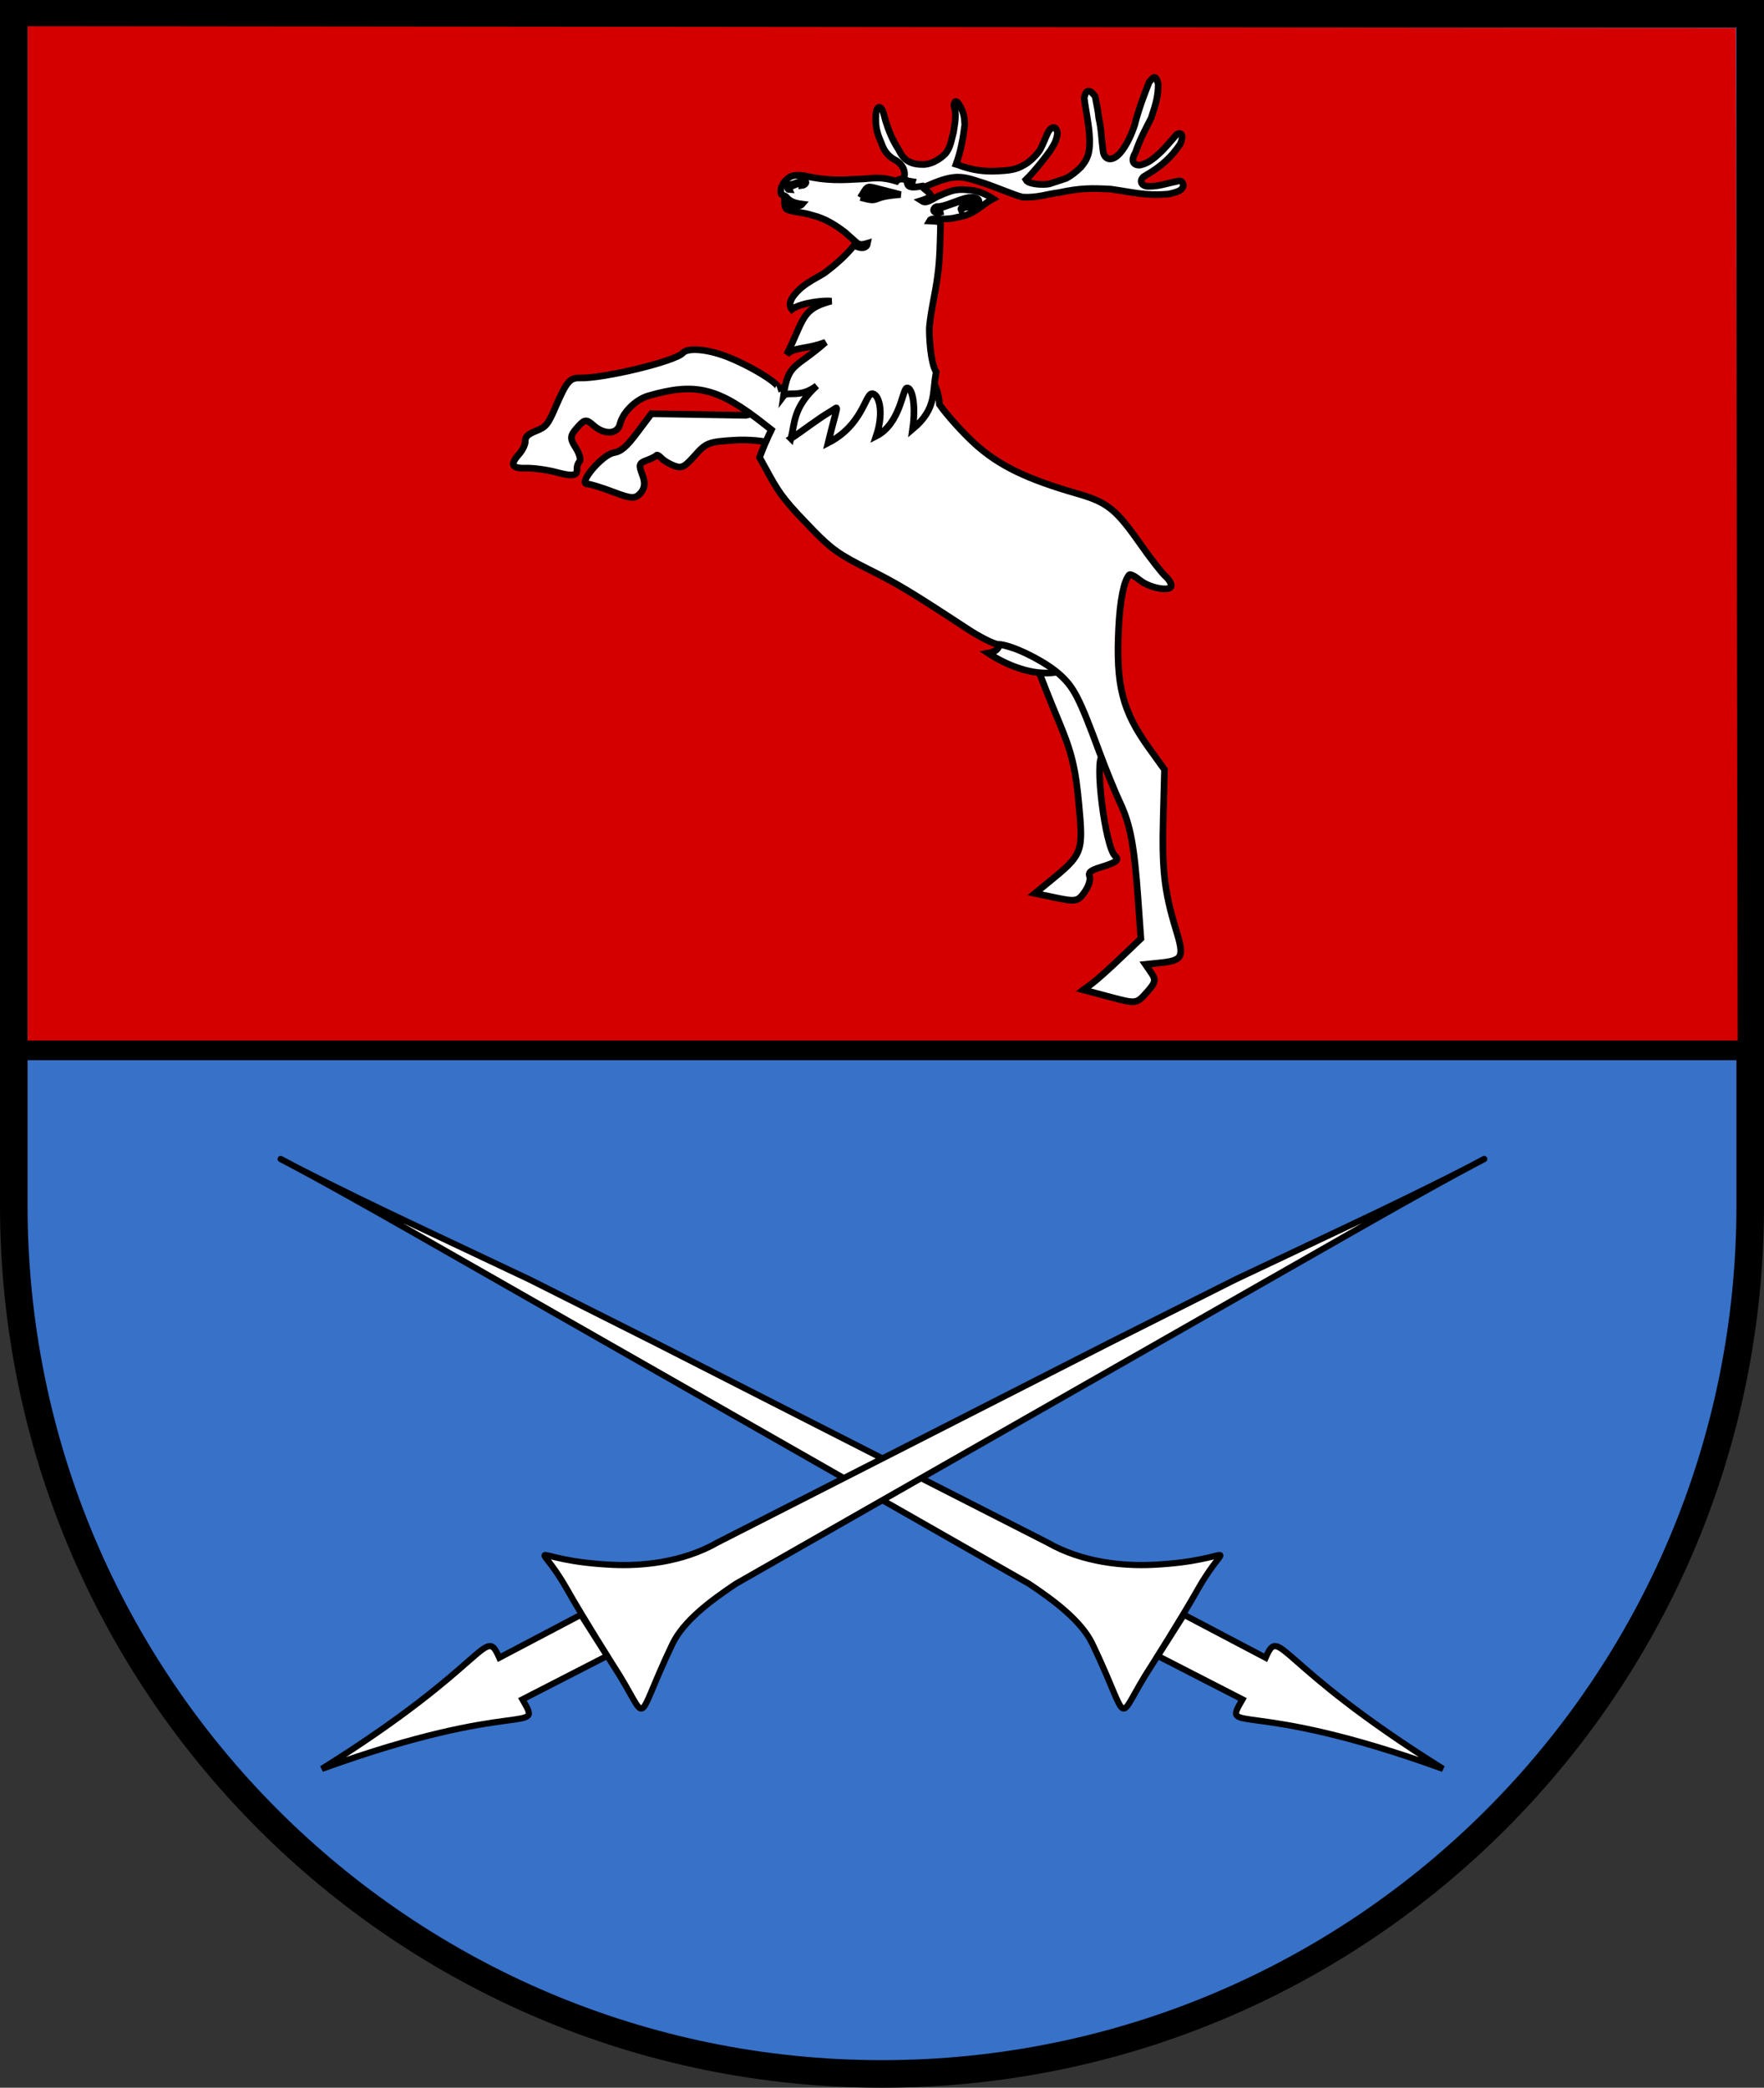 <?xml version="1.0" encoding="UTF-8" standalone="no"?>
<!-- Created with Inkscape (http://www.inkscape.org/) -->

<svg
   xmlns:dc="http://purl.org/dc/elements/1.1/"
   xmlns:cc="http://creativecommons.org/ns#"
   xmlns:rdf="http://www.w3.org/1999/02/22-rdf-syntax-ns#"
   xmlns:svg="http://www.w3.org/2000/svg"
   xmlns="http://www.w3.org/2000/svg"
   xmlns:sodipodi="http://sodipodi.sourceforge.net/DTD/sodipodi-0.dtd"
   xmlns:inkscape="http://www.inkscape.org/namespaces/inkscape"
   width="263.64"
   height="311.896"
   id="svg7644"
   version="1.1"
   inkscape:version="0.48.0 r9654"
   sodipodi:docname="Wappen Nimmgalf von Hirschfurten.svg">
  <rect width="100%" height="100%" fill="#333333" stroke="none"/>
  <defs
     id="defs7646" />
  <sodipodi:namedview
     id="base"
     pagecolor="#ffffff"
     bordercolor="#666666"
     borderopacity="1.0"
     inkscape:pageopacity="0.0"
     inkscape:pageshadow="2"
     inkscape:zoom="0.98994949"
     inkscape:cx="115.54456"
     inkscape:cy="91.612366"
     inkscape:document-units="px"
     inkscape:current-layer="layer1"
     showgrid="false"
     inkscape:window-width="1280"
     inkscape:window-height="751"
     inkscape:window-x="-4"
     inkscape:window-y="-4"
     inkscape:window-maximized="1"
     units="px"
     fit-margin-top="0"
     fit-margin-left="0"
     fit-margin-right="0"
     fit-margin-bottom="0" />
  <g
     inkscape:label="Ebene 1"
     inkscape:groupmode="layer"
     id="layer1"
     transform="translate(0,-0.42)">
    <path
       id="overall_shield_1_-0"
       d="M 2.06,2.48 H 261.58 v 178.016 c 0,71.665 -58.095,129.76 -129.76,129.76 -71.665,0 -129.76,-58.095 -129.76,-129.76 V 2.48 z"
       inkscape:connector-curvature="0"
       style="fill:#3771c8;stroke:#000000;stroke-width:4.119;fill-opacity:1" />
    <path
       style="fill:none;stroke:#000000;stroke-width:3;stroke-linecap:butt;stroke-linejoin:miter;stroke-opacity:1;stroke-miterlimit:4;stroke-dasharray:none"
       d="m 2.143,156.896 259.286,0"
       id="path4944"
       inkscape:connector-curvature="0"
       transform="translate(0,0.42)"
       sodipodi:nodetypes="cc" />
    <path
       style="fill:#d40000;fill-opacity:1;stroke:none"
       d="m 4.129,79.68 0,-75.762 127.658,0.127 127.658,0.127 0.128,75.635 0.128,75.635 -127.786,0 -127.786,0 0,-75.762 z"
       id="path4950"
       inkscape:connector-curvature="0"
       transform="translate(0,0.42)" />
    <g
       id="g5207"
       transform="translate(-4,0)">
      <path
         id="path2374"
         style="fill:#ffffff;fill-opacity:1;stroke:#000000;stroke-width:1;stroke-miterlimit:4;stroke-opacity:1;stroke-dasharray:none"
         d="m 95.708,73.942 c 2.64,1.011 3.244,1.033 4.029,0.145 0.647,-0.732 0.728,-1.55 0.271,-2.729 -0.582,-1.502 -0.511,-1.737 0.655,-2.17 0.719,-0.267 1.369,-0.597 1.445,-0.734 0.076,-0.137 0.41,0.047 0.742,0.408 0.332,0.361 1.19,0.877 1.905,1.147 1.119,0.422 1.552,0.207 3.095,-1.539 1.67,-1.889 2.073,-2.047 5.831,-2.278 2.22,-0.137 4.765,0.095 5.654,0.516 3.853,-0.722 0.404,-5.386 -3.892,-4.239 l -7.046,-0.119 -7.046,-0.119 -2.1,2.793 c -1.629,2.167 -2.42,2.846 -3.523,3.031 -1.722,0.288 -5.403,4.626 -3.963,4.671 0.461,0.014 2.235,0.562 3.943,1.216 z"
         sodipodi:nodetypes="csssssssscccccssc"
         inkscape:connector-curvature="0" />
      <path
         id="path2372"
         style="fill:#ffffff;fill-opacity:1;stroke:#000000;stroke-width:1;stroke-miterlimit:4;stroke-opacity:1;stroke-dasharray:none"
         d="m 166.083,133.721 c 0.585,-0.817 0.936,-1.859 0.781,-2.315 -0.232,-0.678 0.08,-0.94 1.716,-1.445 2.29,-0.707 2.746,-1.067 2.086,-1.65 -1.489,-1.317 -3.15,-14.581 -1.874,-14.966 0.306,-0.092 0.457,-0.497 0.335,-0.899 -0.149,-0.494 -0.28,-0.446 -0.404,0.147 -0.101,0.483 -0.218,0.18 -0.26,-0.674 -0.042,-0.854 -0.751,-3.253 -1.575,-5.332 -1.565,-3.95 -3.457,-6.188 -6.952,-8.227 l -1.887,-1.1 0.905,2.629 c 0.498,1.446 1.978,5.186 3.289,8.311 1.916,4.568 2.504,6.982 2.997,12.318 0.676,7.316 0.59,7.539 -4.531,11.711 l -2.038,1.66 3.173,0.66 c 2.919,0.607 3.258,0.541 4.237,-0.826 z"
         inkscape:connector-curvature="0" />
      <path
         sodipodi:nodetypes="ccccc"
         id="path3144"
         d="m 161.915,99.608 c -3.462,-1.486 -5.221,-2.043 -7.993,-2.83 -1.039,-0.232 -0.143,0.849 -2.234,1.22 2.918,1.925 6.761,3.366 9.955,2.881 1.116,-0.266 1.285,-0.377 0.273,-1.272 z"
         style="fill:#ffffff;fill-opacity:1;fill-rule:evenodd;stroke:#000000;stroke-width:1;stroke-linecap:butt;stroke-linejoin:miter;stroke-miterlimit:4;stroke-opacity:1;stroke-dasharray:none"
         inkscape:connector-curvature="0" />
      <path
         style="fill:#ffffff;fill-opacity:1;stroke:#000000;stroke-width:1;stroke-miterlimit:4;stroke-opacity:1;stroke-dasharray:none"
         d="m 170.534,76.882 c -1.498,-1.358 -3.007,-1.998 -5.537,-2.723 -7.51,-2.151 -11.718,-4.189 -15.287,-7.429 -1.808,-1.641 -4.19,-4.289 -5.305,-5.884 -0.624,-11.075 -17.35,-4.434 -24.192,-2.27 1.012,-0.306 -3.122,-3.035 -7.122,-4.692 -3.107,-1.287 -6.269,-1.607 -7.044,-0.729 -1.091,1.234 -11.874,3.844 -15.41,3.732 -1.474,-0.047 -1.992,0.576 -3.598,4.313 -1.134,2.64 -1.44,3.012 -2.925,3.597 -1.194,0.47 -1.648,0.9 -1.61,1.511 0.029,0.467 -0.386,1.345 -0.919,1.947 -1.421,1.607 -1.137,2.168 1.054,2.106 1.073,-0.03 3.101,0.244 4.503,0.616 2.527,0.67 3.17,0.549 3.1,-0.585 -0.02,-0.323 0.154,-0.793 0.382,-1.052 0.228,-0.258 -0.039,-1.181 -0.594,-2.051 -0.88,-1.38 -0.844,-1.767 0.232,-2.984 1.118,-1.265 1.348,-1.293 2.452,-0.317 1.616,1.429 3.58,1.326 3.944,-0.212 0.413,-1.742 2.351,-3.666 4.258,-4.219 7.042,-2.04 10.407,-1.207 17.368,4.279 l 1.004,0.79 c -0.6,1.234 -1.201,2.604 -1.771,4.128 l 1.427,2.592 c 1.689,3.07 2.557,4.15 6.696,8.405 2.608,2.681 3.914,3.597 7.979,5.626 4.576,2.284 6.288,3.317 14.958,8.997 1.927,1.263 4.011,2.306 4.629,2.311 1.873,0.018 6.811,2.421 9.057,4.407 2.237,1.978 3.019,3.5 6.059,11.715 0.978,2.642 2.352,5.996 3.045,7.466 1.559,3.306 2.153,6.452 2.706,14.269 l 0.438,6.1 -3.021,2.886 c -1.658,1.589 -3.586,3.319 -4.292,3.837 l -1.282,0.941 3.959,1.054 c 3.925,1.047 3.982,1.04 5.495,-0.66 1.345,-1.511 1.43,-1.865 0.68,-2.96 l -0.856,-1.245 2.023,-0.208 c 3.608,-0.367 3.823,-0.794 2.538,-4.996 -1.75,-5.723 -2.118,-9.042 -1.899,-16.842 l 0.189,-7.053 -2.294,-3.182 c -4.009,-5.559 -4.995,-9.437 -4.564,-17.966 0.212,-4.202 0.782,-7.043 1.588,-7.949 0.139,-0.156 0.826,0.185 1.521,0.758 1.471,1.211 4.596,1.81 4.75,0.912 0.058,-0.338 -0.337,-1.002 -0.881,-1.483 -0.544,-0.481 -2.212,-2.631 -3.71,-4.767 -1.606,-2.289 -2.757,-3.781 -3.922,-4.837 z"
         id="path2376"
         sodipodi:nodetypes="cssccssssssssssssssssccccsssssssccccccscccscccssssssc"
         inkscape:connector-curvature="0" />
      <g
         style="fill:#ffffff;stroke:#000000;stroke-width:2.132;stroke-miterlimit:4;stroke-opacity:1;stroke-dasharray:none"
         id="g3896"
         transform="matrix(0.363,-0.297,0.297,0.363,-107.809,-11.579)">
        <g
           style="fill:#ffffff;stroke:#000000;stroke-width:2.132;stroke-miterlimit:4;stroke-opacity:1;stroke-dasharray:none;display:inline"
           id="g4462"
           transform="matrix(0.598,0.801,-0.801,0.598,437.951,171.128)">
          <path
             inkscape:connector-curvature="0"
             style="fill:#ffffff;fill-opacity:1;fill-rule:evenodd;stroke:#000000;stroke-width:2.132;stroke-miterlimit:4;stroke-opacity:1;stroke-dasharray:none"
             d="m 131.422,202.157 c 0.467,-0.638 0.636,-4.018 -3.441,-5.51 -2.337,-0.51 -4.282,-1.633 -5.896,-4.148 -1.742,-2.259 -3.143,-4.271 -3.864,-7.935 -0.589,-2.172 -0.052,-4.273 1.636,-2.367 0.645,0.935 1.114,1.877 1.709,2.943 1.658,2.727 3.647,5.5 6.028,7.674 1.366,1.49 3.361,4.352 8.651,3.025 2.507,-0.468 4.919,-2.715 6.32,-5.015 1.232,-2.385 0.806,-5.021 0.895,-7.406 -0.296,-2.941 -0.3,-5.718 -1.872,-8.103 -0.424,-1.703 0.37,-2.026 1.558,-0.783 2.04,2.002 2.561,3.552 3.243,5.769 0.508,4.132 0.808,8.515 0.341,12.86 1.019,0.041 2.104,0.251 3.125,0.251 3.994,0.211 7.427,-0.425 10.87,-1.534 3.228,-0.978 5.091,-1.786 6.834,-3.492 1.571,-1.32 3.051,-3.695 3.9,-5.74 0.678,-2.13 0.769,-4.225 1.279,-6.528 0.382,-1.577 1.862,-3.034 2.963,-0.398 0.308,2.215 -0.08,3.525 -0.845,5.868 -0.467,1.32 -3.257,7.74 -5.338,11.023 1.141,1.264 5.786,0.288 7.528,-0.52 1.401,-0.893 3.42,-2.122 4.865,-3.058 1.273,-1.191 2.346,-2.466 3.652,-4.557 1.36,-2.794 1.829,-4.843 0.511,-9.489 -1.273,-4.389 -3.228,-8.017 -4.801,-12.151 -0.169,-2.026 0.407,-3.724 3.265,-1.333 0.978,2.215 2,4.095 2.809,6.439 1.614,3.11 2.505,6.513 3.78,9.667 1.025,2.942 3.714,2.866 5.446,-0.458 1.53,-3.025 2.166,-6.896 2.377,-9.878 0.042,-5.326 0.556,-9.6 1.195,-14.373 0.796,-1.428 1.209,-3.396 2.964,-0.049 0.853,3.577 0.831,5.854 0.432,11.012 -0.934,4.005 -1.872,7.505 -2.211,11.894 -1.05,3.308 0.698,4.151 2.484,3.469 2.081,-1.107 2.962,-2.335 3.937,-3.57 2.125,-2.854 3.278,-5.547 4.939,-8.699 1.031,-0.96 2.371,-0.784 1.852,2.66 -1.658,4.516 -3.871,8.152 -8.248,12.371 -2.083,1.807 -0.777,3.956 1.817,3.162 3.143,-0.767 5.218,-2.258 7.727,-3.408 0.978,-0.553 2.05,-1.324 2.869,0.524 -0.126,1.534 -0.641,2.072 -3.836,3.726 -7.053,2.471 -11.309,2.217 -18.447,2.984 -5.863,1.15 -9.43,1.961 -15.636,5.03 -3.782,1.405 -6.128,3.278 -10.974,4.217 -3.61,-0.041 -9.726,-1.237 -14.698,-1.45 -5.948,-0.425 -8.401,-0.324 -15.71,5.342 -3.22,1.939 -4.97,1.695 -4.859,-0.205 l -3.135,0.251"
             id="path2395" />
        </g>
        <path
           inkscape:connector-curvature="0"
           sodipodi:nodetypes="cccccccccccccccccccccccccccccccccccccccscscsccccccccccccccccccccc"
           style="fill:#ffffff;fill-opacity:1;fill-rule:evenodd;stroke:#000000;stroke-width:2.132;stroke-miterlimit:4;stroke-opacity:1;stroke-dasharray:none;display:inline"
           d="m 274.919,438.474 c 4.225,-3.116 6.719,-7.192 17.006,-7.805 -6.789,-0.217 -8.202,-4.707 -10.258,-4.203 7.81,-7.324 8.548,-4.256 21.196,-4.751 -6.242,-2.082 -8.732,-5.278 -12.063,-4.798 11.447,-5.15 12.743,-8.338 21.777,-4.184 -1.187,-1.361 -7.606,-5.728 -11.398,-5.923 0.07,-3.021 4.586,-3.353 6.949,-3.436 3.064,0.044 4.802,0.506 8.162,1.02 4.077,0.221 8.675,0.127 13.137,-0.788 1.36,2.861 2.748,3.068 3.778,2.185 -1.793,-0.732 -2.393,-1.332 -2.586,-2.387 -0.264,-1.642 -0.529,-3.285 -0.792,-4.931 -0.872,-3.591 -2.036,-7.349 -4.664,-10.797 -1.371,-2.262 -3.907,-4.462 -4.796,-6.078 -0.8,-1.072 0.275,-2.214 1.209,-3.394 -0.134,1.88 1.774,5.1 3.415,4.773 -1.865,-1.965 -2.494,-3.154 -2.523,-5.237 -0.201,-0.695 -1.088,-1.488 -0.371,-2.024 0.84,-1.155 1.316,-1.207 2.679,-1.802 2.274,-0.372 3.65,-0.586 6.545,2.589 4.362,5.705 8.422,8.601 12.761,11.778 2.996,2.375 5.53,3.15 8.764,8.055 1.265,-0.279 2.348,0.921 2.793,2.051 -1.897,1.733 0.136,2.942 2.501,4.307 -0.201,1.581 0.869,3.049 0.15,4.434 -1.405,-0.47 -1.868,-0.462 -3.259,-1.02 0.524,1.7 1.773,1.665 5.082,2.305 0.284,0.162 1.348,0.407 1.612,0.476 1.988,0.742 3.983,0.924 6.97,3.996 1.687,1.549 3.204,3.478 4.443,7.272 -4.67,-0.914 -7.728,0.224 -12.451,-2.615 -1.56,-0.674 -3.069,-1.704 -4.541,-2.976 -1.27,-1.21 -2.35,-2.165 -3.195,-1.814 1.999,1.757 2.44,2.282 2.103,3.043 -3.484,4.055 -7.313,8.646 -11.293,12.29 -4.023,3.797 -8.42,6.973 -12.283,10.916 -1.717,1.97 -6.816,8.793 -7.346,12.426 -5.044,4.046 -7.095,9.173 -17.31,9.279 6.342,-5.869 8.224,-10.632 6.882,-11.31 -1.341,-0.678 -8.722,7.509 -17.255,5.67 7.311,-4.607 9.225,-10.307 7.402,-11.345 -1.823,-1.039 -8.81,5.913 -20.632,3.309 10.926,-8.261 10.243,-6.684 7.017,-7.227 -4.425,-0.745 -11.152,-0.856 -15.319,-1.335 z m 88.698,-22.471 c 0.005,-0.039 1.158,0.245 1.563,0.719 3.463,1.771 4.632,0.862 1.941,-1.253 -1.193,-1.196 -8.381,-3.225 -9.49,-4.032 -1.427,-0.269 0.263,1.583 0.685,1.815 -0.55,-0.27 -1.158,-0.481 -1.654,-0.986 -1.561,-1.166 0.143,-2.016 0.96,-1.562 2.163,1.831 6.511,2.456 9.808,4.237 2.266,1.542 2.422,3.176 0.848,3.343 -1.428,0.22 -2.678,-0.809 -3.688,-1.595 -0.793,-0.38 -1.084,-0.409 -1.542,-0.182 0.098,-0.336 0.011,-0.397 0.57,-0.503 l -0.001,-0.002 z m -35.004,-37.701 c 1.121,0.099 1.547,-0.242 1.016,-0.699 -1.305,-0.467 -2.519,-0.895 -3.756,-1.235 -0.241,-0.707 -1.049,0.04 -1.153,0.423 -0.496,-0.434 -0.042,-0.892 1.006,-1.196 1.341,0.802 2.702,1.057 4.079,1.62 1.499,1.372 -0.363,1.648 -1.192,1.088 z"
           id="path3136" />
        <path
           sodipodi:type="arc"
           style="fill:#ffffff;fill-opacity:1;stroke:#000000;stroke-width:2.132;stroke-miterlimit:4;stroke-opacity:1;stroke-dasharray:none"
           id="path5098"
           sodipodi:cx="26.195337"
           sodipodi:cy="57.273537"
           sodipodi:rx="1.1976256"
           sodipodi:ry="1.2484339"
           d="m 27.393,57.274 c 0,0.689 -0.536,1.248 -1.198,1.248 -0.661,0 -1.198,-0.559 -1.198,-1.248 0,-0.689 0.536,-1.248 1.198,-1.248 0.661,0 1.198,0.559 1.198,1.248 z"
           transform="matrix(0.598,0.801,-0.801,0.598,375.46,339.786)" />
        <path
           inkscape:connector-curvature="0"
           sodipodi:nodetypes="cszsc"
           id="path5096"
           d="m 340.7,393.091 c 3.885,-1.462 3.876,-1.584 5.521,0.623 1.645,2.207 4.943,6.741 4.943,6.741 0,0 -3.47,-2.508 -5.667,-3.346 -2.197,-0.838 -2.126,-0.296 -4.796,-4.018 z"
           style="fill:#000000;stroke:#000000;stroke-width:2.132;stroke-linecap:butt;stroke-linejoin:miter;stroke-miterlimit:4;stroke-opacity:1;stroke-dasharray:none;display:inline" />
      </g>
    </g>
    <g
       id="g5179"
       transform="matrix(0.324,0,0,0.324,166.644,88.128)">
      <path
         sodipodi:nodetypes="cscsscccsscc"
         id="path16322"
         d="m -39.612,459.609 c 11.506,7.704 24.117,17.038 29.243,27.779 18.568,38.902 9.593,36.835 27.235,9.86 0,0 13.261,-20.872 21.576,-35.517 14.057,-24.759 18.895,-12.699 -21.407,-10.883 -12.512,0.564 -31.717,-0.823 -48.281,-10.338 L -211.834,348.533 -270.199,319.214 -322.673,294.43 c -78.149,-36.91 -86.692,-45.66 -2.498,2.339 l 46.287,26.388 z"
         style="fill:#ffffff;fill-opacity:1;fill-rule:evenodd;stroke:#000000;stroke-width:2.856;stroke-linecap:butt;stroke-linejoin:miter;stroke-miterlimit:4;stroke-opacity:1;stroke-dasharray:none"
         inkscape:connector-curvature="0" />
      <path
         style="fill:#ffffff;fill-opacity:1;fill-rule:evenodd;stroke:#000000;stroke-width:2.856;stroke-linecap:butt;stroke-linejoin:miter;stroke-miterlimit:4;stroke-opacity:1;stroke-dasharray:none"
         d="m 31.805,473.854 37.668,19.818 c 6.823,-15.41 3.885,2.542 81.857,51.254 C 59.627,511.729 48.992,529.784 58.8,512.89 L 19.756,492.853 z"
         id="path18985"
         sodipodi:nodetypes="cccccc"
         inkscape:connector-curvature="0" />
    </g>
    <g
       id="g5179-1"
       transform="matrix(-0.324,0,0,0.324,97.13,88.128)">
      <path
         sodipodi:nodetypes="cscsscccsscc"
         id="path16322-7"
         d="m -39.612,459.609 c 11.506,7.704 24.117,17.038 29.243,27.779 18.568,38.902 9.593,36.835 27.235,9.86 0,0 13.261,-20.872 21.576,-35.517 14.057,-24.759 18.895,-12.699 -21.407,-10.883 -12.512,0.564 -31.717,-0.823 -48.281,-10.338 L -211.834,348.533 -270.199,319.214 -322.673,294.43 c -78.149,-36.91 -86.692,-45.66 -2.498,2.339 l 46.287,26.388 z"
         style="fill:#ffffff;fill-opacity:1;fill-rule:evenodd;stroke:#000000;stroke-width:2.856;stroke-linecap:butt;stroke-linejoin:miter;stroke-miterlimit:4;stroke-opacity:1;stroke-dasharray:none"
         inkscape:connector-curvature="0" />
      <path
         style="fill:#ffffff;fill-opacity:1;fill-rule:evenodd;stroke:#000000;stroke-width:2.856;stroke-linecap:butt;stroke-linejoin:miter;stroke-miterlimit:4;stroke-opacity:1;stroke-dasharray:none"
         d="m 31.805,473.854 37.668,19.818 c 6.823,-15.41 3.885,2.542 81.857,51.254 C 59.627,511.729 48.992,529.784 58.8,512.89 L 19.756,492.853 z"
         id="path18985-4"
         sodipodi:nodetypes="cccccc"
         inkscape:connector-curvature="0" />
    </g>
  </g>
</svg>

